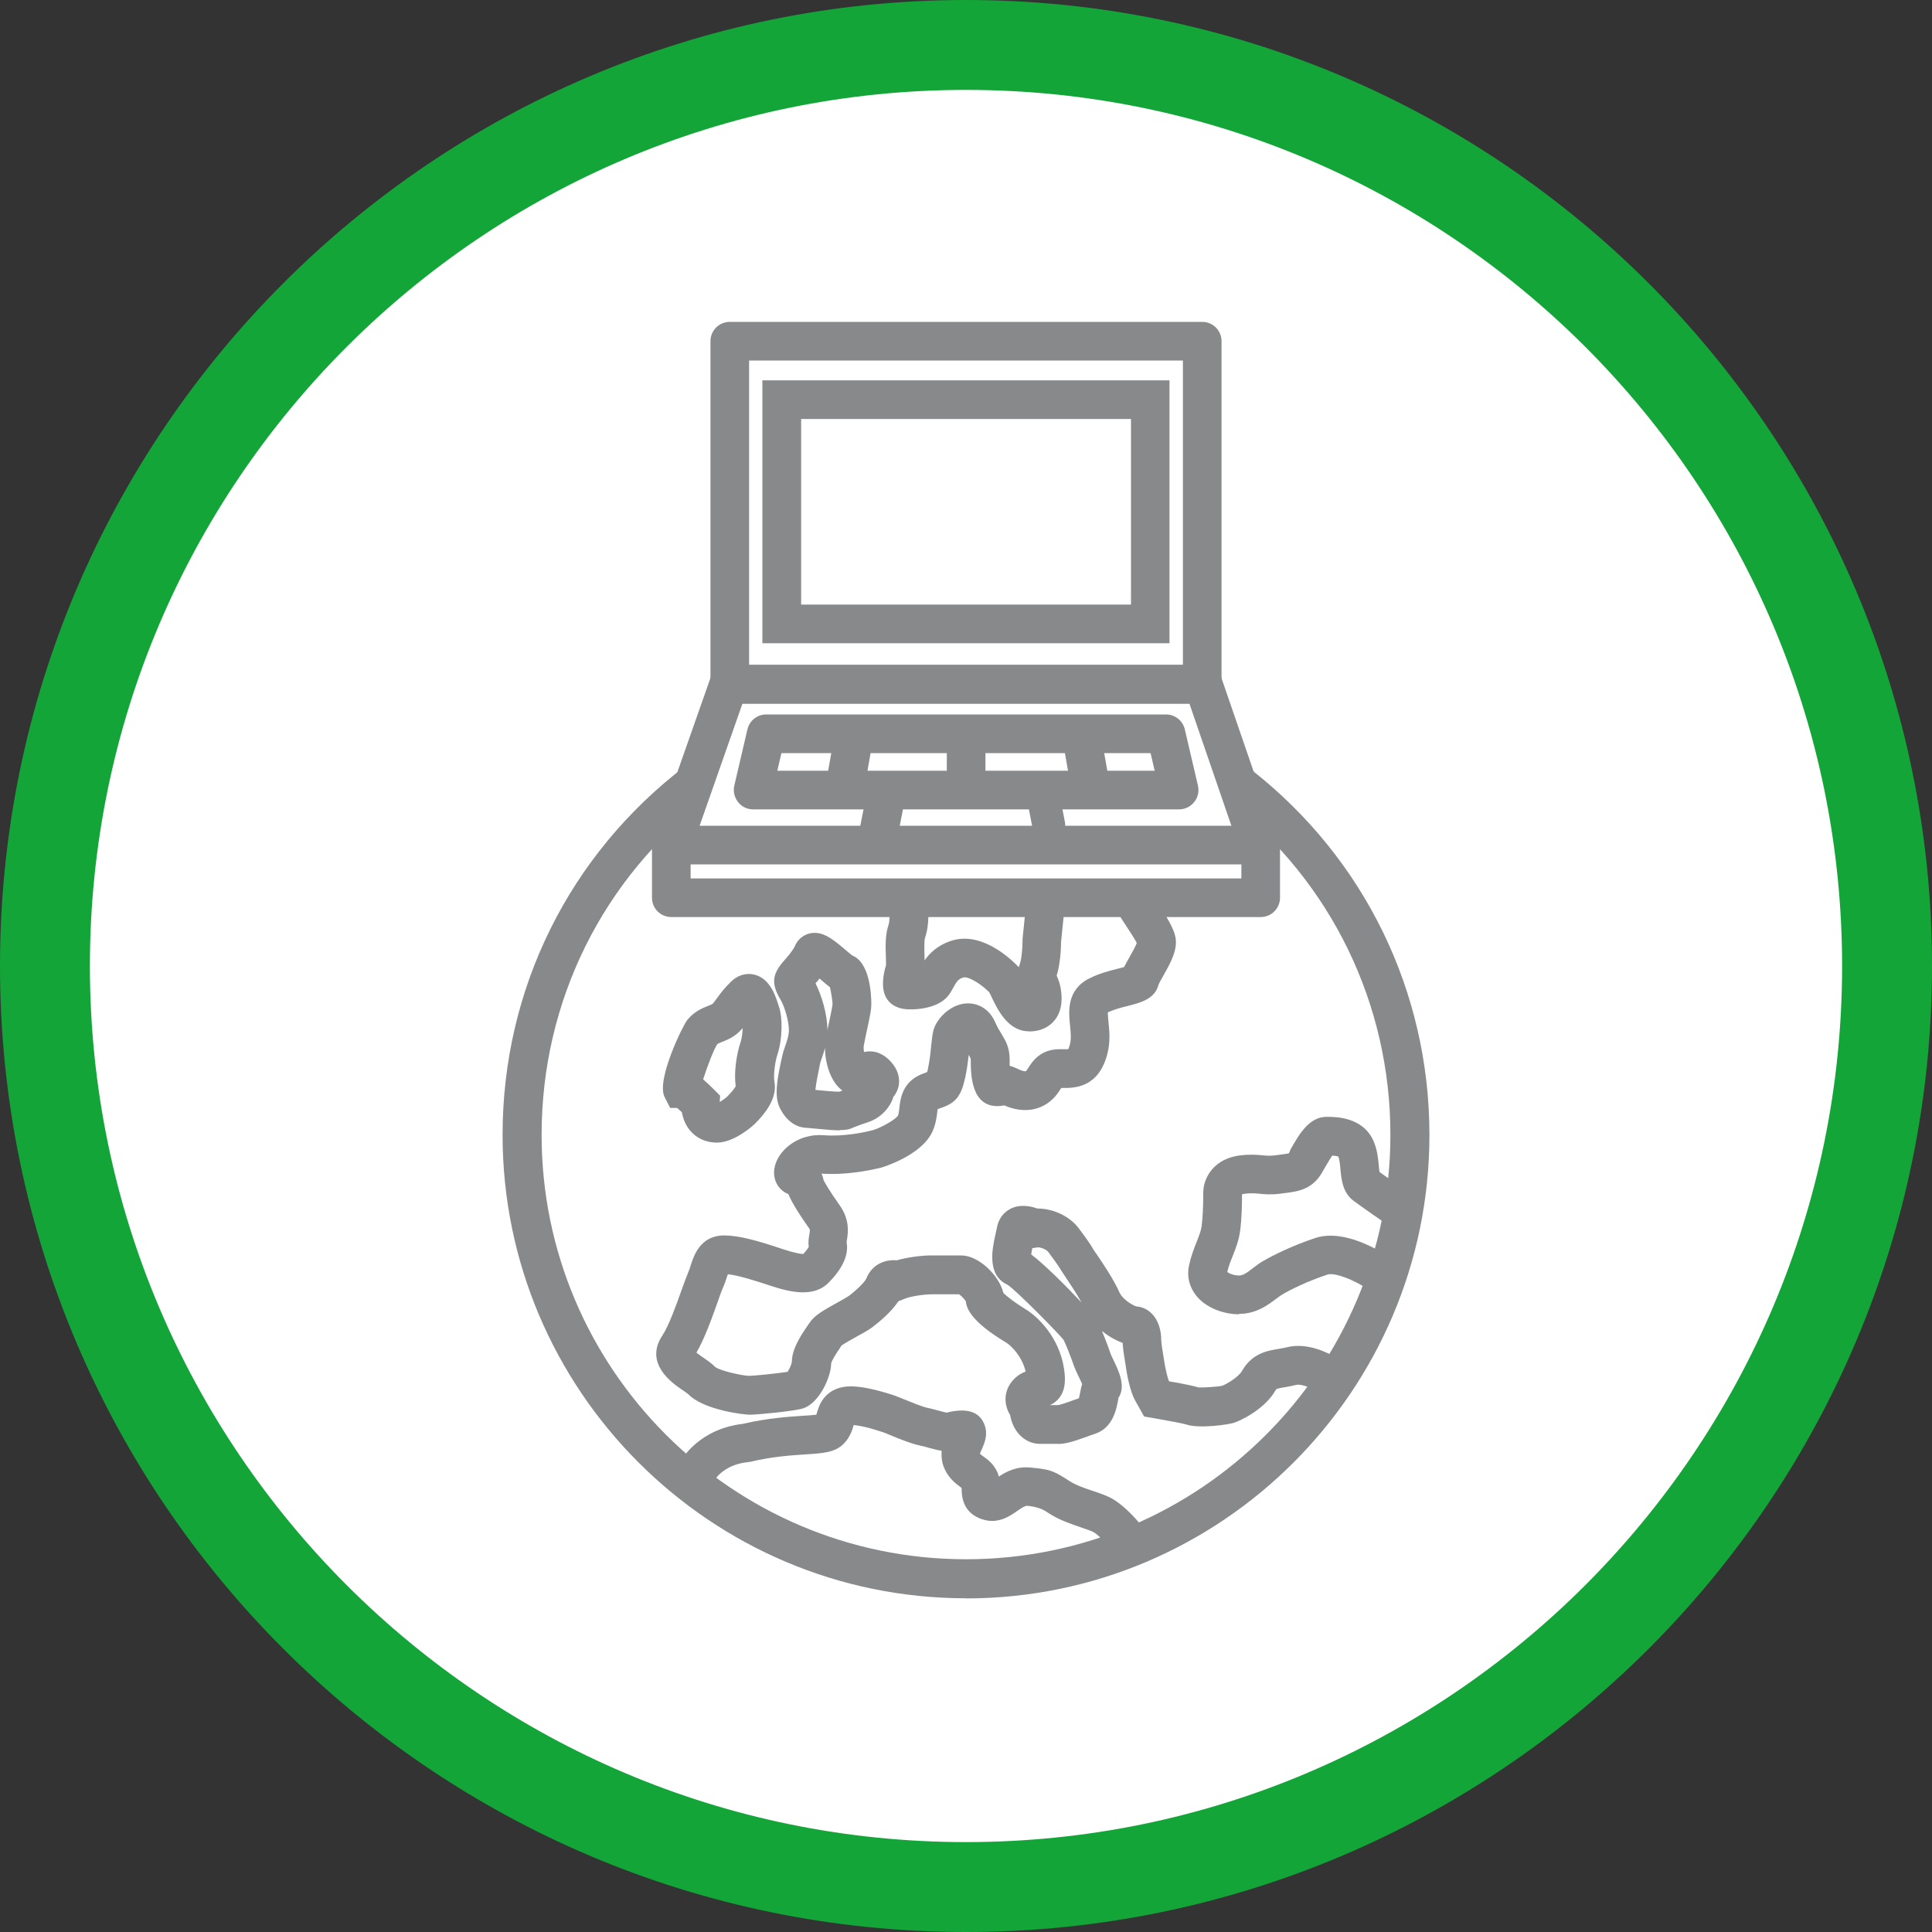 <?xml version="1.0" encoding="UTF-8"?>
<svg xmlns="http://www.w3.org/2000/svg" xmlns:xlink="http://www.w3.org/1999/xlink" version="1.1" viewBox="0 0 150 150">
  <rect x="0" y="0" width="150" height="150" fill="#333333" stroke="none"/>
  <defs>
    <style>
      .cls-1, .cls-2, .cls-3, .cls-4, .cls-5, .cls-6, .cls-7, .cls-8, .cls-9 {
        fill: none;
      }

      .cls-10 {
        fill: #88898a;
      }

      .cls-2, .cls-3, .cls-4, .cls-5 {
        stroke-linejoin: round;
      }

      .cls-2, .cls-3, .cls-4, .cls-5, .cls-6, .cls-8, .cls-9 {
        stroke: #88898a;
      }

      .cls-2, .cls-4, .cls-5, .cls-6, .cls-9 {
        stroke-width: 3px;
      }

      .cls-11 {
        fill: #13a538;
      }

      .cls-3 {
        stroke-width: 3.33px;
      }

      .cls-3, .cls-4, .cls-9 {
        stroke-linecap: round;
      }

      .cls-5 {
        stroke-linecap: square;
      }

      .cls-12 {
        clip-path: url(#clippath-17);
      }

      .cls-13 {
        clip-path: url(#clippath-19);
      }

      .cls-14 {
        clip-path: url(#clippath-11);
      }

      .cls-15 {
        clip-path: url(#clippath-16);
      }

      .cls-16 {
        clip-path: url(#clippath-18);
      }

      .cls-17 {
        clip-path: url(#clippath-10);
      }

      .cls-18 {
        clip-path: url(#clippath-15);
      }

      .cls-19 {
        clip-path: url(#clippath-13);
      }

      .cls-20 {
        clip-path: url(#clippath-14);
      }

      .cls-21 {
        clip-path: url(#clippath-12);
      }

      .cls-22 {
        clip-path: url(#clippath-20);
      }

      .cls-23 {
        clip-path: url(#clippath-21);
      }

      .cls-24 {
        clip-path: url(#clippath-22);
      }

      .cls-25 {
        clip-path: url(#clippath-23);
      }

      .cls-26 {
        clip-path: url(#clippath-1);
      }

      .cls-27 {
        clip-path: url(#clippath-3);
      }

      .cls-28 {
        clip-path: url(#clippath-4);
      }

      .cls-29 {
        clip-path: url(#clippath-2);
      }

      .cls-30 {
        clip-path: url(#clippath-7);
      }

      .cls-31 {
        clip-path: url(#clippath-6);
      }

      .cls-32 {
        clip-path: url(#clippath-9);
      }

      .cls-33 {
        clip-path: url(#clippath-8);
      }

      .cls-34 {
        clip-path: url(#clippath-5);
      }

      .cls-35 {
        fill: #fff;
      }

      .cls-7 {
        stroke: #13a538;
        stroke-width: 6.98px;
      }

      .cls-36 {
        display: none;
      }

      .cls-37 {
        clip-path: url(#clippath);
      }

      .cls-8 {
        stroke-width: .25px;
      }

      .cls-38 {
        fill: #a83f90;
        stroke: #000;
        stroke-miterlimit: 10;
      }
    </style>
    <clipPath id="clippath">
      <rect class="cls-1" width="150" height="150"/>
    </clipPath>
    <clipPath id="clippath-1">
      <rect class="cls-1" width="150" height="150"/>
    </clipPath>
    <clipPath id="clippath-2">
      <rect class="cls-1" width="150" height="150"/>
    </clipPath>
    <clipPath id="clippath-3">
      <rect class="cls-1" width="150" height="150"/>
    </clipPath>
    <clipPath id="clippath-4">
      <rect class="cls-1" width="150" height="150"/>
    </clipPath>
    <clipPath id="clippath-5">
      <rect class="cls-1" width="150" height="150"/>
    </clipPath>
    <clipPath id="clippath-6">
      <rect class="cls-1" x="0" y="0" width="150" height="150"/>
    </clipPath>
    <clipPath id="clippath-7">
      <rect class="cls-1" x="0" y="0" width="150" height="150"/>
    </clipPath>
    <clipPath id="clippath-8">
      <rect class="cls-1" x="0" y="0" width="150" height="150"/>
    </clipPath>
    <clipPath id="clippath-9">
      <rect class="cls-1" width="150" height="150"/>
    </clipPath>
    <clipPath id="clippath-10">
      <rect class="cls-1" width="150" height="150"/>
    </clipPath>
    <clipPath id="clippath-11">
      <rect class="cls-1" width="150" height="150"/>
    </clipPath>
    <clipPath id="clippath-12">
      <rect class="cls-1" width="150" height="150"/>
    </clipPath>
    <clipPath id="clippath-13">
      <rect class="cls-1" width="150" height="150"/>
    </clipPath>
    <clipPath id="clippath-14">
      <rect class="cls-1" width="150" height="150"/>
    </clipPath>
    <clipPath id="clippath-15">
      <rect class="cls-1" width="150" height="150"/>
    </clipPath>
    <clipPath id="clippath-16">
      <rect class="cls-1" width="150" height="150"/>
    </clipPath>
    <clipPath id="clippath-17">
      <rect class="cls-1" width="150" height="150"/>
    </clipPath>
    <clipPath id="clippath-18">
      <rect class="cls-1" width="150" height="150"/>
    </clipPath>
    <clipPath id="clippath-19">
      <rect class="cls-1" width="150" height="150"/>
    </clipPath>
    <clipPath id="clippath-20">
      <rect class="cls-1" width="150" height="150"/>
    </clipPath>
    <clipPath id="clippath-21">
      <rect class="cls-1" width="150" height="150"/>
    </clipPath>
    <clipPath id="clippath-22">
      <rect class="cls-1" width="150" height="150"/>
    </clipPath>
    <clipPath id="clippath-23">
      <rect class="cls-1" width="150" height="150"/>
    </clipPath>
  </defs>
  <!-- Generator: Adobe Illustrator 28.7.1, SVG Export Plug-In . SVG Version: 1.2.0 Build 142)  -->
  <g>
    <g id="Ebene_14" class="cls-36">
      <rect class="cls-38" x="16.28" y="10.96" width="115.72" height="129.69"/>
    </g>
    <g id="Ebene_2" class="cls-36">
      <g class="cls-37">
        <path class="cls-35" d="M75,146.51c39.43,0,71.51-32.08,71.51-71.51S114.43,3.49,75,3.49,3.49,35.57,3.49,75s32.08,71.51,71.51,71.51"/>
        <path class="cls-7" d="M75,146.51c39.43,0,71.51-32.08,71.51-71.51S114.43,3.49,75,3.49,3.49,35.57,3.49,75s32.08,71.51,71.51,71.51Z"/>
        <path class="cls-4" d="M50.29,49.46c-1.44,0-2.7,1.17-2.81,2.6l-3.95,51.18c-.11,1.44.97,2.6,2.41,2.6h58.12c1.44,0,2.52-1.16,2.41-2.6l-3.95-51.18c-.11-1.44-1.37-2.6-2.81-2.6h-49.42Z"/>
        <path class="cls-9" d="M63.47,49.44s-1.37-13.78,11.51-13.78,11.37,13.33,11.37,13.33"/>
        <path class="cls-6" d="M74.97,96.35c9.77,0,17.72-7.95,17.72-17.72s-7.95-17.72-17.72-17.72-17.72,7.95-17.72,17.72,7.95,17.72,17.72,17.72Z"/>
      </g>
      <line class="cls-9" x1="68.52" y1="88.28" x2="81.66" y2="69.05"/>
      <g class="cls-26">
        <circle class="cls-6" cx="70.04" cy="73.71" r="2.37"/>
        <circle class="cls-6" cx="80.22" cy="83.8" r="2.37"/>
      </g>
    </g>
    <g id="Ebene_3" class="cls-36">
      <g>
        <g class="cls-29">
          <path class="cls-35" d="M75,146.51c39.43,0,71.51-32.08,71.51-71.51S114.43,3.49,75,3.49,3.49,35.57,3.49,75s32.08,71.51,71.51,71.51"/>
          <path class="cls-7" d="M75,146.51c39.43,0,71.51-32.08,71.51-71.51S114.43,3.49,75,3.49,3.49,35.57,3.49,75s32.08,71.51,71.51,71.51Z"/>
        </g>
        <line class="cls-9" x1="105.76" y1="37.56" x2="32.62" y2="93.02"/>
        <line class="cls-9" x1="105.76" y1="37.56" x2="99.55" y2="48.63"/>
        <line class="cls-9" x1="105.64" y1="37.4" x2="93.28" y2="40.32"/>
        <g class="cls-27">
          <path class="cls-35" d="M77.27,76.53s-1.08-4.12-12.05-4.12-12.11,4.12-12.11,4.12v11.54s2.11,4.41,12.01,4.41,12.15-4.42,12.15-4.42v-11.53Z"/>
          <path class="cls-6" d="M77.27,76.53s-1.08-4.12-12.05-4.12-12.11,4.12-12.11,4.12v11.54s2.11,4.41,12.01,4.41,12.15-4.42,12.15-4.42v-11.53Z"/>
          <path class="cls-6" d="M53.11,76.53s2.27,4.28,12.16,4.28,12-4.28,12-4.28"/>
          <path class="cls-6" d="M53.11,82.25s2.27,4.31,12.16,4.31,12-4.31,12-4.31"/>
          <path class="cls-35" d="M77.27,64.91s-1.08-4.12-12.05-4.12-12.11,4.12-12.11,4.12v11.54s2.11,4.41,12.01,4.41,12.15-4.42,12.15-4.42v-11.53Z"/>
          <path class="cls-6" d="M77.27,64.91s-1.08-4.12-12.05-4.12-12.11,4.12-12.11,4.12v11.54s2.11,4.41,12.01,4.41,12.15-4.42,12.15-4.42v-11.53Z"/>
          <path class="cls-6" d="M53.11,64.91s2.27,4.28,12.16,4.28,12-4.28,12-4.28"/>
          <path class="cls-6" d="M53.11,70.63s2.27,4.31,12.16,4.31,12-4.31,12-4.31"/>
          <path class="cls-35" d="M98.48,85.04s-1.08-4.12-12.05-4.12-12.11,4.12-12.11,4.12v11.54s2.11,4.41,12.01,4.41,12.15-4.42,12.15-4.42v-11.53Z"/>
          <path class="cls-6" d="M98.48,85.04s-1.08-4.12-12.05-4.12-12.11,4.12-12.11,4.12v11.54s2.11,4.41,12.01,4.41,12.15-4.42,12.15-4.42v-11.53Z"/>
          <path class="cls-6" d="M74.32,85.04s2.27,4.28,12.16,4.28,12-4.28,12-4.28"/>
          <path class="cls-6" d="M74.32,90.76s2.27,4.31,12.16,4.31,12-4.31,12-4.31"/>
          <path class="cls-35" d="M98.48,73.42s-1.08-4.12-12.05-4.12-12.11,4.12-12.11,4.12v11.54s2.11,4.41,12.01,4.41,12.15-4.42,12.15-4.42v-11.53Z"/>
          <path class="cls-6" d="M98.48,73.42s-1.08-4.12-12.05-4.12-12.11,4.12-12.11,4.12v11.54s2.11,4.41,12.01,4.41,12.15-4.42,12.15-4.42v-11.53Z"/>
          <path class="cls-6" d="M74.32,73.42s2.27,4.28,12.16,4.28,12-4.28,12-4.28"/>
          <path class="cls-6" d="M74.32,79.13s2.27,4.31,12.16,4.31,12-4.31,12-4.31"/>
          <path class="cls-35" d="M83.74,94.2s-1.08-4.12-12.05-4.12-12.11,4.12-12.11,4.12v11.54s2.11,4.41,12.01,4.41,12.15-4.42,12.15-4.42v-11.53Z"/>
          <path class="cls-6" d="M83.74,94.2s-1.08-4.12-12.05-4.12-12.11,4.12-12.11,4.12v11.54s2.11,4.41,12.01,4.41,12.15-4.42,12.15-4.42v-11.53Z"/>
          <path class="cls-6" d="M59.58,94.2s2.27,4.28,12.16,4.28,12-4.28,12-4.28"/>
          <path class="cls-6" d="M59.58,99.92s2.27,4.31,12.16,4.31,12-4.31,12-4.31"/>
        </g>
      </g>
    </g>
    <g id="Ebene_4" class="cls-36">
      <g class="cls-28">
        <path class="cls-35" d="M75,146.51c39.43,0,71.51-32.08,71.51-71.51S114.43,3.49,75,3.49,3.49,35.57,3.49,75s32.08,71.51,71.51,71.51"/>
        <path class="cls-7" d="M75,146.51c39.43,0,71.51-32.08,71.51-71.51S114.43,3.49,75,3.49,3.49,35.57,3.49,75s32.08,71.51,71.51,71.51Z"/>
      </g>
      <line class="cls-9" x1="105.76" y1="37.56" x2="32.62" y2="93.02"/>
      <line class="cls-9" x1="105.76" y1="37.56" x2="99.55" y2="48.63"/>
      <line class="cls-9" x1="105.64" y1="37.4" x2="93.28" y2="40.32"/>
      <g class="cls-34">
        <path class="cls-35" d="M77.27,76.53s-1.08-4.12-12.05-4.12-12.11,4.12-12.11,4.12v11.54s2.11,4.41,12.01,4.41,12.15-4.42,12.15-4.42v-11.53Z"/>
        <path class="cls-6" d="M77.27,76.53s-1.08-4.12-12.05-4.12-12.11,4.12-12.11,4.12v11.54s2.11,4.41,12.01,4.41,12.15-4.42,12.15-4.42v-11.53Z"/>
        <path class="cls-6" d="M53.11,76.53s2.27,4.28,12.16,4.28,12-4.28,12-4.28"/>
        <path class="cls-6" d="M53.11,82.25s2.27,4.31,12.16,4.31,12-4.31,12-4.31"/>
        <path class="cls-35" d="M77.27,64.91s-1.08-4.12-12.05-4.12-12.11,4.12-12.11,4.12v11.54s2.11,4.41,12.01,4.41,12.15-4.42,12.15-4.42v-11.53Z"/>
        <path class="cls-6" d="M77.27,64.91s-1.08-4.12-12.05-4.12-12.11,4.12-12.11,4.12v11.54s2.11,4.41,12.01,4.41,12.15-4.42,12.15-4.42v-11.53Z"/>
        <path class="cls-6" d="M53.11,64.91s2.27,4.28,12.16,4.28,12-4.28,12-4.28"/>
        <path class="cls-6" d="M53.11,70.63s2.27,4.31,12.16,4.31,12-4.31,12-4.31"/>
        <path class="cls-35" d="M98.48,85.04s-1.08-4.12-12.05-4.12-12.11,4.12-12.11,4.12v11.54s2.11,4.41,12.01,4.41,12.15-4.42,12.15-4.42v-11.53Z"/>
        <path class="cls-6" d="M98.48,85.04s-1.08-4.12-12.05-4.12-12.11,4.12-12.11,4.12v11.54s2.11,4.41,12.01,4.41,12.15-4.42,12.15-4.42v-11.53Z"/>
        <path class="cls-6" d="M74.32,85.04s2.27,4.28,12.16,4.28,12-4.28,12-4.28"/>
        <path class="cls-6" d="M74.32,90.76s2.27,4.31,12.16,4.31,12-4.31,12-4.31"/>
        <path class="cls-35" d="M98.48,73.42s-1.08-4.12-12.05-4.12-12.11,4.12-12.11,4.12v11.54s2.11,4.41,12.01,4.41,12.15-4.42,12.15-4.42v-11.53Z"/>
        <path class="cls-6" d="M98.48,73.42s-1.08-4.12-12.05-4.12-12.11,4.12-12.11,4.12v11.54s2.11,4.41,12.01,4.41,12.15-4.42,12.15-4.42v-11.53Z"/>
        <path class="cls-6" d="M74.32,73.42s2.27,4.28,12.16,4.28,12-4.28,12-4.28"/>
        <path class="cls-6" d="M74.32,79.13s2.27,4.31,12.16,4.31,12-4.31,12-4.31"/>
        <path class="cls-35" d="M83.74,94.2s-1.08-4.12-12.05-4.12-12.11,4.12-12.11,4.12v11.54s2.11,4.41,12.01,4.41,12.15-4.42,12.15-4.42v-11.53Z"/>
        <path class="cls-6" d="M83.74,94.2s-1.08-4.12-12.05-4.12-12.11,4.12-12.11,4.12v11.54s2.11,4.41,12.01,4.41,12.15-4.42,12.15-4.42v-11.53Z"/>
        <path class="cls-6" d="M59.58,94.2s2.27,4.28,12.16,4.28,12-4.28,12-4.28"/>
        <path class="cls-6" d="M59.58,99.92s2.27,4.31,12.16,4.31,12-4.31,12-4.31"/>
      </g>
    </g>
    <g id="Ebene_5" class="cls-36">
      <g class="cls-31">
        <path class="cls-35" d="M75,146.51c39.43,0,71.51-32.08,71.51-71.51S114.43,3.49,75,3.49,3.49,35.57,3.49,75s32.08,71.51,71.51,71.51"/>
        <path class="cls-7" d="M75,146.51c39.43,0,71.51-32.08,71.51-71.51S114.43,3.49,75,3.49,3.49,35.57,3.49,75s32.08,71.51,71.51,71.51Z"/>
        <path class="cls-6" d="M84.72,45.77h28.28c-1.79,17.47-3.57,34.94-5.36,52.42h-17.56c-1.79-17.47-3.57-34.94-5.36-52.42Z"/>
        <path class="cls-6" d="M86.6,59.51s6.24-2.83,11.06-.28c5.24,2.99,10.2,2.41,13.46-.14"/>
        <path class="cls-6" d="M94.32,69.85c1.68,0,3.04-1.36,3.04-3.04s-1.36-3.04-3.04-3.04-3.04,1.36-3.04,3.04,1.36,3.04,3.04,3.04Z"/>
        <path class="cls-6" d="M100.64,79.56c1.68,0,3.04-1.36,3.04-3.04s-1.36-3.04-3.04-3.04-3.04,1.36-3.04,3.04,1.36,3.04,3.04,3.04Z"/>
        <path class="cls-6" d="M96.09,89.98c1.68,0,3.04-1.36,3.04-3.04s-1.36-3.04-3.04-3.04-3.04,1.36-3.04,3.04,1.36,3.04,3.04,3.04Z"/>
        <path class="cls-6" d="M39.26,75.67h39.88c.74,0,1.33.6,1.33,1.33v5.95c0,.74-.6,1.33-1.33,1.33h-39.88c-.74,0-1.33-.6-1.33-1.33v-5.95c0-.74.6-1.34,1.34-1.34Z"/>
        <path class="cls-10" d="M49.29,69.33c1.08,0,1.95-.87,1.95-1.95s-.87-1.95-1.95-1.95-1.95.87-1.95,1.95.87,1.95,1.95,1.95"/>
        <path class="cls-10" d="M59.2,64.89c1.08,0,1.95-.87,1.95-1.95s-.87-1.95-1.95-1.95-1.95.87-1.95,1.95.87,1.95,1.95,1.95"/>
        <path class="cls-10" d="M55.48,72.7c1.08,0,1.95-.87,1.95-1.95s-.87-1.95-1.95-1.95-1.95.87-1.95,1.95.87,1.95,1.95,1.95"/>
        <path class="cls-10" d="M69.27,69.33c1.08,0,1.95-.87,1.95-1.95s-.87-1.95-1.95-1.95-1.95.87-1.95,1.95.87,1.95,1.95,1.95"/>
        <path class="cls-10" d="M63.8,72.7c1.08,0,1.95-.87,1.95-1.95s-.87-1.95-1.95-1.95-1.95.87-1.95,1.95.87,1.95,1.95,1.95"/>
        <path class="cls-6" d="M40.67,74.29c.06-.69,1.57-16.9,18.57-16.9s18.52,16.21,18.57,16.9"/>
        <path class="cls-6" d="M40.67,85.71c0,.05-.14,5,3.16,8.49,2.18,2.31,5.41,3.52,9.6,3.61h12.1c.41-.03,12.28-.91,12.28-12.05"/>
      </g>
      <line class="cls-9" x1="41.78" y1="89.91" x2="59.76" y2="89.91"/>
    </g>
    <g id="Ebene_6" class="cls-36">
      <g class="cls-30">
        <path class="cls-35" d="M75,146.51c39.43,0,71.51-32.08,71.51-71.51S114.43,3.49,75,3.49,3.49,35.57,3.49,75s32.08,71.51,71.51,71.51"/>
        <path class="cls-7" d="M75,146.51c39.43,0,71.51-32.08,71.51-71.51S114.43,3.49,75,3.49,3.49,35.57,3.49,75s32.08,71.51,71.51,71.51Z"/>
      </g>
      <rect class="cls-6" x="98.59" y="90.3" width="8.98" height="8.98" transform="translate(-36.83 100.65) rotate(-45)"/>
      <line class="cls-6" x1="103.08" y1="61.23" x2="103.08" y2="89.1"/>
      <line class="cls-9" x1="103.08" y1="100.69" x2="103.08" y2="107.64"/>
      <g class="cls-33">
        <path class="cls-6" d="M52.86,64.63v22.06c.05.15,1.84,9.22,21.19,9.22s21.39-8.31,21.71-9.48v-21.8"/>
        <path class="cls-6" d="M42.27,59.75c10.59,4.56,21.18,9.12,31.77,13.67,10.59-4.56,21.18-9.12,31.77-13.67-10.59-4.49-21.18-8.98-31.77-13.47-10.59,4.49-21.18,8.98-31.77,13.47Z"/>
      </g>
    </g>
    <g id="Ebene_7" class="cls-36">
      <g class="cls-32">
        <path class="cls-35" d="M75,146.51c39.43,0,71.51-32.08,71.51-71.51S114.43,3.49,75,3.49,3.49,35.57,3.49,75s32.08,71.51,71.51,71.51"/>
        <path class="cls-7" d="M75,146.51c39.43,0,71.51-32.08,71.51-71.51S114.43,3.49,75,3.49,3.49,35.57,3.49,75s32.08,71.51,71.51,71.51Z"/>
        <path class="cls-10" d="M49.8,89.1c-.4-.4-.8-.8-1.1-1.1.4-.2.7-.5,1.1-.9.1-.1.2-.2.3-.4,0,.1.2.2.3.4.4.5.8.8,1.2,1-.4.2-.7.5-1.2,1-.1.1-.2.2-.3.4,0-.1-.2-.2-.3-.4M52.3,90.7c1.2-1.3,3.3-2.6,3.3-2.6,0,0-2.1-1.3-3.3-2.6-1.1-1.2-2.2-3.2-2.2-3.2,0,0-1.1,2-2.2,3.2-1.2,1.3-3.3,2.6-3.3,2.6,0,0,2.1,1.3,3.3,2.6,1.1,1.2,2.2,3.2,2.2,3.2,0,0,1.1-2,2.2-3.2"/>
        <path class="cls-10" d="M41.2,80c-.1.1-.2.2-.3.4,0-.1-.2-.2-.3-.4-.4-.4-.8-.8-1.1-1.1.4-.2.7-.5,1.1-.9.1-.1.2-.2.3-.4,0,.1.2.2.3.4.4.5.8.8,1.2,1-.4.2-.7.5-1.2,1M43,76.4c-1.1-1.2-2.2-3.2-2.2-3.2,0,0-1.1,2-2.2,3.2-1.2,1.3-3.3,2.6-3.3,2.6,0,0,2.1,1.3,3.3,2.6,1.1,1.2,2.2,3.2,2.2,3.2,0,0,1.1-2,2.2-3.2,1.2-1.3,3.3-2.6,3.3-2.6,0,0-2.1-1.3-3.3-2.6"/>
        <path class="cls-10" d="M107.8,72.6c-.1.1-.2.2-.3.4,0-.1-.2-.2-.3-.4-.4-.4-.8-.8-1.1-1.1.4-.2.7-.5,1.1-.9.1-.1.2-.2.3-.4,0,.1.2.2.3.4.4.5.8.8,1.2,1-.4.2-.7.5-1.2,1M109.7,69.1c-1.1-1.2-2.2-3.2-2.2-3.2,0,0-1.1,2-2.2,3.2-1.2,1.3-3.3,2.6-3.3,2.6,0,0,2.1,1.3,3.3,2.6,1.1,1.2,2.2,3.2,2.2,3.2,0,0,1.1-2,2.2-3.2,1.2-1.3,3.3-2.6,3.3-2.6,0,0-2.1-1.3-3.3-2.6"/>
        <path class="cls-10" d="M98.6,63.4c-.1.1-.2.2-.3.4,0-.1-.2-.2-.3-.4-.4-.4-.8-.8-1.1-1.1.4-.2.7-.5,1.1-.9.1-.1.2-.2.3-.4,0,.1.2.2.3.4.4.5.8.8,1.2,1-.4.2-.7.5-1.2,1M100.4,59.9c-1.1-1.2-2.2-3.2-2.2-3.2,0,0-1.1,2-2.2,3.2-1.2,1.3-3.3,2.6-3.3,2.6,0,0,2.1,1.3,3.3,2.6,1.1,1.2,2.2,3.2,2.2,3.2,0,0,1.1-2,2.2-3.2,1.2-1.3,3.3-2.6,3.3-2.6,0,0-2.1-1.3-3.3-2.6"/>
        <path class="cls-10" d="M59.3,75.7c-.1.1-.2.2-.3.4,0-.1-.2-.2-.3-.4-.4-.4-.8-.8-1.1-1.1.4-.2.7-.5,1.1-.9.1-.1.2-.2.3-.4,0,.1.2.2.3.4.4.5.8.8,1.2,1-.4.2-.7.5-1.2,1M59,69s-1.1,2-2.2,3.2c-1.2,1.3-3.3,2.6-3.3,2.6,0,0,2.1,1.3,3.3,2.6,1.1,1.2,2.2,3.2,2.2,3.2,0,0,1.1-2,2.2-3.2,1.2-1.3,3.3-2.6,3.3-2.6,0,0-2.1-1.3-3.3-2.6-1.1-1.2-2.2-3.2-2.2-3.2"/>
        <path class="cls-10" d="M108.8,53.9c.1-.1.2-.2.3-.4,0,.1.2.2.3.4.4.5.8.8,1.2,1-.4.2-.7.5-1.2,1-.1.1-.2.2-.3.4,0-.1-.2-.2-.3-.4l-1.1-1.1c.4-.2.7-.5,1.1-.9M107,57.5c1.1,1.2,2.2,3.2,2.2,3.2,0,0,1.1-2,2.2-3.2,1.2-1.3,3.3-2.6,3.3-2.6,0,0-2.1-1.3-3.3-2.6-1.1-1.2-2.2-3.2-2.2-3.2,0,0-1.1,2-2.2,3.2-1.2,1.3-3.3,2.6-3.3,2.6,0,0,2.1,1.3,3.3,2.6"/>
        <path class="cls-4" d="M50.02,97.09v14.88c0,.74.6,1.33,1.33,1.33h44.79c.74,0,1.33-.6,1.33-1.33v-40.39"/>
        <path class="cls-4" d="M61.88,36.93l5.34,5.88c.05.05.24.13.33.14h12.26c.08,0,.29-.1.36-.16l5.46-5.74"/>
        <path class="cls-10" d="M66.55,38.15c.11,0,.91-.45.91-.45l-2.27-1.36-2.49,1.47,2.32,2.84,1.08-1.19s-.79-1.08.45-1.3M84.69,37.81l-2.5-1.47-2.15,1.42s.68.4.79.4c1.25.23.45,1.3.45,1.3l1.08,1.19,2.32-2.84Z"/>
        <path class="cls-4" d="M97.48,52.44v-14.46c0-.74-.6-1.34-1.34-1.34h-44.79c-.74,0-1.33.6-1.33,1.34v40.39"/>
      </g>
      <line class="cls-6" x1="50.36" y1="106.58" x2="96.99" y2="106.58"/>
    </g>
    <g id="Ebene_8" class="cls-36">
      <g class="cls-17">
        <path class="cls-35" d="M75,146.51c39.43,0,71.51-32.08,71.51-71.51S114.43,3.49,75,3.49,3.49,35.57,3.49,75s32.08,71.51,71.51,71.51"/>
        <path class="cls-7" d="M75,146.51c39.43,0,71.51-32.08,71.51-71.51S114.43,3.49,75,3.49,3.49,35.57,3.49,75s32.08,71.51,71.51,71.51Z"/>
        <path class="cls-6" d="M74.86,111.46c20.35,0,36.91-16.56,36.91-36.91s-16.56-36.91-36.91-36.91-36.91,16.56-36.91,36.91,16.56,36.91,36.91,36.91Z"/>
        <path class="cls-6" d="M74.86,99.41c13.71,0,24.86-11.15,24.86-24.86s-11.15-24.86-24.86-24.86-24.86,11.15-24.86,24.86,11.15,24.86,24.86,24.86Z"/>
        <path class="cls-6" d="M74.86,84.39c5.42,0,9.84-4.41,9.84-9.84s-4.41-9.83-9.84-9.83-9.84,4.41-9.84,9.83,4.41,9.84,9.84,9.84Z"/>
      </g>
      <line class="cls-6" x1="70.75" y1="50.6" x2="73.16" y2="64.76"/>
      <line class="cls-6" x1="49.89" y1="70.87" x2="64.53" y2="72.71"/>
      <line class="cls-6" x1="71.32" y1="83.34" x2="65.08" y2="96.94"/>
      <line class="cls-6" x1="83.08" y1="68.77" x2="94.85" y2="61.25"/>
      <line class="cls-6" x1="83.23" y1="80.93" x2="89.75" y2="85.89"/>
      <g class="cls-14">
        <path class="cls-10" d="M70.38,56.81l-.77-4.02s-.14-.91-1.16-.71c.03,0-.14-2.41-.14-2.41l4.36-.62.51,2.21s-.77.17-.62.99l.68,4.19-2.86.37Z"/>
        <path class="cls-10" d="M71.09,59.02l.25,3.88s.17.88-.85,1.22c.03-.01.66,2.27.66,2.27l4.32-.91-.28-2.25s-.78.1-.93-.72l-.79-4.18-2.38.68Z"/>
        <path class="cls-10" d="M89.26,63.24l3.37-2.34s.77-.5.17-1.35c.01.03,1.65-.99,1.65-.99l3.06,3.91-2.03,1.07s-.47-.63-1.16-.17l-3.7,2.07-1.36-2.21Z"/>
        <path class="cls-10" d="M88.86,66.54l-3.32,2.43s-.71.48-.14,1.42c-.01-.03-1.94,1.61-1.94,1.61l-2.64-4.23,1.82-1.47s.47.62,1.16.15l3.68-2.1,1.38,2.19Z"/>
        <path class="cls-10" d="M56.64,73.24l-4.07-.52s-.91-.15-1.03.89c0-.03-2.56,0-2.56,0l.91-4.9,2.34.15s-.07.78.75.9l4.13.94-.47,2.55Z"/>
        <path class="cls-10" d="M58.79,73.26l3.85.72s.94-.06.91.79c0-.03,2.44,1.11,2.44,1.11l.59-4.95-2.27-.56s-.16.77-.98.64l-4.22-.33-.31,2.57Z"/>
        <path class="cls-10" d="M68.92,91.94l-1.62,3.77s-.39.83.57,1.24c-.02-.01-1.14,2.04-1.14,2.04l-4.31-1.81,1.07-2.19s.73.29,1.07-.47l2.04-3.71,2.32,1.15Z"/>
        <path class="cls-10" d="M69.7,89.6l1.89-3.25s.16-.92.98-.7c-.03,0,1.64-2.12,1.64-2.12l-4.68-1.71-1.06,2.09s.71.33.39,1.1l-1.29,4.03,2.13.56Z"/>
        <path class="cls-10" d="M88.15,83.33l-2.78-2.6s-.75-.43-.33-1.17c-.01.03-1.65-2.12-1.65-2.12l-2.82,4.11,1.75,1.55s.5-.61,1.17-.11l3.58,2.26,1.08-1.92Z"/>
        <path class="cls-35" d="M98.34,114.46c8.35,0,15.12-6.77,15.12-15.12s-6.77-15.12-15.12-15.12-15.12,6.77-15.12,15.12,6.77,15.12,15.12,15.12"/>
        <path class="cls-6" d="M98.34,114.46c8.35,0,15.12-6.77,15.12-15.12s-6.77-15.12-15.12-15.12-15.12,6.77-15.12,15.12,6.77,15.12,15.12,15.12Z"/>
        <path class="cls-10" d="M101.48,94.54c.4.11.83.25,1.29.45l.91-2.33c-1.1-.51-2.27-.75-3.51-.72-1.6.04-2.93.54-3.98,1.5-1.05.96-1.67,2.24-1.87,3.84l-1.32.03.05,1.74,1.15-.03v.53c0,.26.02.46.05.61l-1.17.03.05,1.76,1.36-.04c.31,1.55,1,2.74,2.07,3.6,1.07.85,2.41,1.26,4.03,1.21,1.17-.03,2.13-.25,2.89-.66l-.07-2.54c-.86.4-1.77.61-2.71.64-1.78.05-2.87-.73-3.24-2.33l3.35-.09-.05-1.76-3.52.09-.03-.33v-.47s0-.35,0-.35l4.14-.11-.05-1.74-3.99.1c.13-.89.45-1.57.96-2.05.51-.48,1.17-.73,1.97-.75.43-.01.84.04,1.24.14"/>
      </g>
    </g>
    <g id="Ebene_9" class="cls-36">
      <g class="cls-21">
        <path class="cls-35" d="M75,146.51c39.43,0,71.51-32.08,71.51-71.51S114.43,3.49,75,3.49,3.49,35.57,3.49,75s32.08,71.51,71.51,71.51"/>
        <path class="cls-7" d="M75,146.51c39.43,0,71.51-32.08,71.51-71.51S114.43,3.49,75,3.49,3.49,35.57,3.49,75s32.08,71.51,71.51,71.51Z"/>
      </g>
      <line class="cls-9" x1="35.32" y1="75.71" x2="114.69" y2="75.71"/>
      <polyline class="cls-6" points="59.87 39.54 81.42 39.54 95.31 58.54 80.85 59.39"/>
      <line class="cls-9" x1="80.36" y1="33.96" x2="87.85" y2="33.96"/>
      <polyline class="cls-9" points="53.72 32.46 62.63 32.46 53.64 58.82"/>
      <line class="cls-6" x1="83.96" y1="34.97" x2="77.44" y2="54.08"/>
      <line class="cls-6" x1="60.17" y1="41.1" x2="72.92" y2="55.56"/>
      <g class="cls-19">
        <path class="cls-6" d="M53.67,68.98c5.42,0,9.84-4.41,9.84-9.84s-4.41-9.84-9.84-9.84-9.84,4.41-9.84,9.84,4.41,9.84,9.84,9.84Z"/>
        <path class="cls-6" d="M96.33,68.98c5.42,0,9.84-4.41,9.84-9.84s-4.41-9.84-9.84-9.84-9.84,4.41-9.84,9.84,4.41,9.84,9.84,9.84Z"/>
        <path class="cls-6" d="M76.03,63.22c2.34,0,4.24-1.9,4.24-4.24s-1.9-4.24-4.24-4.24-4.24,1.9-4.24,4.24,1.9,4.24,4.24,4.24Z"/>
        <circle class="cls-6" cx="61.46" cy="109.88" r="6.33"/>
        <circle class="cls-6" cx="90.63" cy="109.88" r="6.34"/>
        <path class="cls-6" d="M55.16,109.79h-5.02v-7.75c-.01-.78.15-7.33,9.62-7.56,11.18-.28,33.43,0,33.65,0,.3.02,9.01.63,9.01,8.7v6.61h-3.95"/>
        <path class="cls-6" d="M57.19,93.67s-.75-3.94,1.29-6.83c1.19-1.7,3.16-2.76,5.85-3.16,6.34,0,12.69,0,19.03.01,2.83,3.5,5.65,7,8.48,10.5"/>
      </g>
      <line class="cls-6" x1="74.28" y1="83.77" x2="74.28" y2="94.54"/>
      <line class="cls-6" x1="67.77" y1="109.88" x2="84.36" y2="109.88"/>
    </g>
    <g id="Ebene_10" class="cls-36">
      <g class="cls-20">
        <path class="cls-35" d="M75,146.51c39.43,0,71.51-32.08,71.51-71.51S114.43,3.49,75,3.49,3.49,35.57,3.49,75s32.08,71.51,71.51,71.51"/>
        <path class="cls-7" d="M75,146.51c39.43,0,71.51-32.08,71.51-71.51S114.43,3.49,75,3.49,3.49,35.57,3.49,75s32.08,71.51,71.51,71.51Z"/>
        <path class="cls-10" d="M95.03,81.67c.26-.65.69-.97,1.29-.97s1.02.32,1.29.97c.27.65.4,1.72.4,3.21s-.13,2.53-.4,3.19c-.27.65-.7.98-1.29.98s-1.04-.32-1.3-.97c-.26-.64-.39-1.71-.39-3.2s.13-2.56.39-3.21M99.5,80.22c-.72-1.06-1.78-1.59-3.18-1.59s-2.5.51-3.2,1.52-1.04,2.59-1.04,4.74.36,3.6,1.07,4.66c.71,1.05,1.77,1.58,3.17,1.58s2.51-.51,3.21-1.53c.69-1.02,1.04-2.59,1.04-4.71s-.36-3.6-1.07-4.67M89.38,79.4c-.73-.51-1.72-.76-2.98-.76-1.53,0-2.85.4-3.96,1.2l1.19,1.77c.5-.33.96-.56,1.37-.69.41-.13.82-.2,1.22-.2,1.15,0,1.73.46,1.73,1.38,0,.6-.22,1.02-.65,1.27-.44.25-1.12.37-2.06.37h-.94v1.97h.92c1.02,0,1.76.12,2.22.36.46.24.7.64.7,1.21,0,.64-.2,1.1-.61,1.39-.4.29-1.03.43-1.88.43-.55,0-1.11-.08-1.68-.22-.56-.15-1.08-.34-1.55-.58v2.18c1.02.44,2.19.65,3.5.65,1.57,0,2.78-.33,3.63-.97.85-.65,1.27-1.56,1.27-2.73,0-.8-.25-1.44-.76-1.91-.5-.47-1.24-.77-2.22-.89v-.05c.83-.2,1.47-.57,1.93-1.1.46-.53.69-1.18.69-1.93,0-.91-.36-1.62-1.09-2.12"/>
        <path class="cls-8" d="M95.03,81.67c.26-.65.69-.97,1.29-.97s1.02.32,1.29.97c.27.65.4,1.72.4,3.21s-.13,2.53-.4,3.19c-.27.65-.7.98-1.29.98s-1.04-.32-1.3-.97c-.26-.64-.39-1.71-.39-3.2s.13-2.56.39-3.21ZM99.5,80.22c-.72-1.06-1.78-1.59-3.18-1.59s-2.5.51-3.2,1.52-1.04,2.59-1.04,4.74.36,3.6,1.07,4.66c.71,1.05,1.77,1.58,3.17,1.58s2.51-.51,3.21-1.53c.69-1.02,1.04-2.59,1.04-4.71s-.36-3.6-1.07-4.67ZM89.38,79.4c-.73-.51-1.72-.76-2.98-.76-1.53,0-2.85.4-3.96,1.2l1.19,1.77c.5-.33.96-.56,1.37-.69.41-.13.82-.2,1.22-.2,1.15,0,1.73.46,1.73,1.38,0,.6-.22,1.02-.65,1.27-.44.25-1.12.37-2.06.37h-.94v1.97h.92c1.02,0,1.76.12,2.22.36.46.24.7.64.7,1.21,0,.64-.2,1.1-.61,1.39-.4.29-1.03.43-1.88.43-.55,0-1.11-.08-1.68-.22-.56-.15-1.08-.34-1.55-.58v2.18c1.02.44,2.19.65,3.5.65,1.57,0,2.78-.33,3.63-.97.85-.65,1.27-1.56,1.27-2.73,0-.8-.25-1.44-.76-1.91-.5-.47-1.24-.77-2.22-.89v-.05c.83-.2,1.47-.57,1.93-1.1.46-.53.69-1.18.69-1.93,0-.91-.36-1.62-1.09-2.12Z"/>
        <path class="cls-6" d="M50.53,44.02h-5.51c-2.61,0-4.74,2.12-4.74,4.74v59.67c0,2.61,2.12,4.74,4.74,4.74h59.95c2.61,0,4.74-2.12,4.74-4.74v-59.67c0-2.61-2.12-4.74-4.74-4.74h-5.38"/>
      </g>
      <line class="cls-9" x1="40.78" y1="61.09" x2="109.65" y2="61.09"/>
      <g class="cls-18">
        <path class="cls-6" d="M53.62,36.37c-1.61,0-2.92,1.31-2.92,2.92v9.44c0,1.61,1.31,2.92,2.92,2.92s2.92-1.31,2.92-2.92v-9.44c0-1.61-1.31-2.92-2.92-2.92Z"/>
        <path class="cls-6" d="M96.39,36.37c-1.61,0-2.92,1.31-2.92,2.92v9.44c0,1.61,1.31,2.92,2.92,2.92s2.92-1.31,2.92-2.92v-9.44c0-1.61-1.31-2.92-2.92-2.92Z"/>
      </g>
      <line class="cls-6" x1="93.5" y1="44.02" x2="56.75" y2="44.02"/>
      <line class="cls-6" x1="58.38" y1="83.68" x2="68.47" y2="103.92"/>
      <line class="cls-9" x1="51.91" y1="69.96" x2="52.96" y2="72.28"/>
      <g class="cls-15">
        <path class="cls-3" d="M47.02,88.47c7.49-3.57,14.98-7.14,22.47-10.72-2.3-2.96-8.19-8.86-16.32-4.99-8.13,3.88-7.07,12.11-6.15,15.7Z"/>
        <path class="cls-6" d="M51.83,73.7s-.99,6.95,1.42,12.05"/>
        <path class="cls-6" d="M54.03,72.55s6.26,3.17,9.06,8.07"/>
        <path class="cls-5" d="M69.5,88.49c3.49,3.51,6.99,7.02,10.48,10.53,6.26.04,12.51.07,18.77.11.3-.05,1.41-.36,1.44-1.89.03-1.75-1.26-2.04-2.03-2.06h-16.03c-.4,0-.78-.16-1.06-.44-2.57-2.55-5.14-5.1-7.72-7.64-1.29.46-2.57.92-3.86,1.39Z"/>
      </g>
      <line class="cls-9" x1="63.93" y1="104" x2="104.92" y2="104"/>
      <line class="cls-9" x1="82.58" y1="99.78" x2="79.04" y2="103.75"/>
      <line class="cls-9" x1="96.7" y1="99.78" x2="100.24" y2="103.75"/>
    </g>
    <g id="Ebene_11" class="cls-36">
      <g class="cls-12">
        <path class="cls-35" d="M75,146.51c39.43,0,71.51-32.08,71.51-71.51S114.43,3.49,75,3.49,3.49,35.57,3.49,75s32.08,71.51,71.51,71.51"/>
        <path class="cls-7" d="M75,146.51c39.43,0,71.51-32.08,71.51-71.51S114.43,3.49,75,3.49,3.49,35.57,3.49,75s32.08,71.51,71.51,71.51Z"/>
        <path class="cls-6" d="M61.29,95.45c11.17,0,20.26-11.15,20.26-24.86s-9.09-24.86-20.26-24.86-20.26,11.15-20.26,24.86,9.09,24.86,20.26,24.86Z"/>
        <path class="cls-2" d="M57.09,93.62l-1.04,7.26c.01.52.61,1.12,1.35,1.12h7.8c.74,0,1.33-.6,1.33-1.33l-1.11-7.03"/>
      </g>
      <line class="cls-9" x1="61.29" y1="113.25" x2="61.29" y2="103.5"/>
      <g class="cls-16">
        <path class="cls-2" d="M82.6,84.19l-1.04,7.26c.01.52.61,1.12,1.35,1.12h7.8c.74,0,1.33-.6,1.33-1.33l-1.11-7.03"/>
      </g>
      <line class="cls-9" x1="86.8" y1="113.59" x2="86.8" y2="93.58"/>
      <g class="cls-13">
        <path class="cls-6" d="M78,83.63c2.75,1.64,5.71,2.47,8.8,2.47,11.17,0,20.26-11.15,20.26-24.86s-9.09-24.86-20.26-24.86c-7.05,0-13.7,4.61-17.36,12.04"/>
      </g>
    </g>
    <g id="Ebene_12" class="cls-36">
      <g class="cls-22">
        <path class="cls-35" d="M75,146.51c39.43,0,71.51-32.08,71.51-71.51S114.43,3.49,75,3.49,3.49,35.57,3.49,75s32.08,71.51,71.51,71.51"/>
        <path class="cls-11" d="M75,150C33.65,150,0,116.36,0,75S33.65,0,75,0s75,33.65,75,75-33.65,75-75,75ZM75,6.98C37.49,6.98,6.98,37.49,6.98,75s30.51,68.02,68.02,68.02,68.02-30.51,68.02-68.02S112.51,6.98,75,6.98Z"/>
        <path class="cls-10" d="M111.34,110.22H38.66c-.83,0-1.5-.67-1.5-1.5v-58.11c0-.63.39-1.19.98-1.41l36.34-13.34c.33-.12.7-.12,1.03,0l36.34,13.34c.59.22.98.78.98,1.41v58.11c0,.83-.67,1.5-1.5,1.5ZM40.16,107.22h69.68v-55.57l-34.84-12.79-34.84,12.79v55.57Z"/>
        <path class="cls-10" d="M38.9,62.3l-1.03-2.82,36.62-13.42c.33-.12.7-.12,1.03,0l35.34,12.85-1.03,2.82-34.83-12.67-36.11,13.23Z"/>
        <path class="cls-10" d="M69.16,93.92c-6.37,0-11.55-5.18-11.55-11.55s5.18-11.55,11.55-11.55,11.55,5.18,11.55,11.55-5.18,11.55-11.55,11.55ZM69.16,73.82c-4.72,0-8.55,3.84-8.55,8.55s3.84,8.55,8.55,8.55,8.55-3.84,8.55-8.55-3.84-8.55-8.55-8.55Z"/>
        <path class="cls-10" d="M51.42,109.36l-2.97-.41c1.43-10.26,10.33-18,20.71-18s19.24,7.71,20.7,17.93l-2.97.42c-1.25-8.75-8.87-15.36-17.73-15.36s-16.51,6.63-17.74,15.42Z"/>
        <path class="cls-10" d="M102.64,102.71h-17.86c-1.56,0-2.83-1.27-2.83-2.83v-23.25c0-1.56,1.27-2.83,2.83-2.83h17.86c1.56,0,2.83,1.27,2.83,2.83v23.25c0,1.56-1.27,2.83-2.83,2.83ZM84.95,99.71h17.53v-22.92h-17.53v22.92Z"/>
      </g>
      <path class="cls-10" d="M99.58,83.88h-11.74c-.83,0-1.5-.67-1.5-1.5s.67-1.5,1.5-1.5h11.74c.83,0,1.5.67,1.5,1.5s-.67,1.5-1.5,1.5Z"/>
      <path class="cls-10" d="M99.58,89.75h-11.74c-.83,0-1.5-.67-1.5-1.5s.67-1.5,1.5-1.5h11.74c.83,0,1.5.67,1.5,1.5s-.67,1.5-1.5,1.5Z"/>
      <path class="cls-10" d="M99.58,95.62h-11.74c-.83,0-1.5-.67-1.5-1.5s.67-1.5,1.5-1.5h11.74c.83,0,1.5.67,1.5,1.5s-.67,1.5-1.5,1.5Z"/>
    </g>
    <g id="Ebene_13">
      <g class="cls-23">
        <path class="cls-35" d="M75,146.51c39.43,0,71.51-32.08,71.51-71.51S114.43,3.49,75,3.49,3.49,35.57,3.49,75s32.08,71.51,71.51,71.51"/>
        <path class="cls-11" d="M75,150C33.65,150,0,116.36,0,75S33.65,0,75,0s75,33.65,75,75-33.65,75-75,75ZM75,6.98C37.49,6.98,6.98,37.49,6.98,75s30.51,68.02,68.02,68.02,68.02-30.51,68.02-68.02S112.51,6.98,75,6.98Z"/>
        <path class="cls-10" d="M75,124.09c-19.84,0-35.98-16.14-35.98-35.98,0-11.32,5.17-21.75,14.17-28.62l1.84,2.41c-8.25,6.29-12.98,15.85-12.98,26.21,0,18.17,14.78,32.95,32.95,32.95s32.95-14.78,32.95-32.95c0-10.18-4.6-19.64-12.62-25.93l1.87-2.38c8.76,6.88,13.78,17.2,13.78,28.32,0,19.84-16.14,35.98-35.98,35.98Z"/>
        <path class="cls-10" d="M87.26,120.6c-.42,0-.84-.18-1.14-.52-.29-.34-.85-.9-1.19-1.11-.17-.1-.61-.25-.99-.38-.73-.25-1.64-.55-2.43-1.05l-.33-.21q-.52-.33-1.43-.42c-.17,0-.4.14-.76.39-.54.38-1.45,1.03-2.62.69-1.16-.33-1.73-1.16-1.71-2.47-.02-.01-.04-.03-.06-.04-.39-.29-1.05-.77-1.37-1.71-.13-.4-.15-.78-.12-1.13-.32-.05-.65-.14-.99-.23-.24-.07-.49-.14-.74-.19-.58-.12-1.38-.43-2.29-.81-.26-.11-.47-.2-.59-.23-1.2-.4-1.88-.51-2.22-.54-.11.4-.29.96-.78,1.46-.67.67-1.59.73-2.97.82-1.07.07-2.54.16-4.26.57l-.2.03c-1.92.19-2.62,1.42-2.65,1.47-.39.71-1.29,1-2.02.62-.72-.38-1.02-1.25-.65-1.98.5-1,2.09-2.76,4.91-3.08,1.93-.45,3.51-.55,4.67-.63.36-.02.77-.05,1.05-.08,0-.02.01-.04.02-.06.14-.51.44-1.59,1.69-2,.57-.19,1.63-.33,4.33.56.17.06.45.17.79.31.49.2,1.4.57,1.74.64.33.07.66.16.96.24.22.06.51.14.61.15-.02,0,.07-.03.17-.05,1.5-.33,2.44.03,2.78,1.08.24.73-.05,1.37-.24,1.8-.05.1-.12.26-.15.36.06.06.17.14.26.2.32.23.76.55,1.04,1.12.08.15.13.31.17.45.58-.39,1.39-.81,2.47-.7,1.42.14,1.69.21,2.74.87l.31.2c.5.31,1.19.55,1.8.75.58.2,1.13.38,1.57.65.87.52,1.76,1.53,1.93,1.73.54.63.46,1.57-.16,2.11-.28.24-.63.36-.98.36ZM74.81,115.64h0Z"/>
        <path class="cls-10" d="M96.19,102.04c-1,0-2.46-.38-3.32-1.45-.54-.68-.74-1.51-.55-2.36.16-.73.39-1.32.6-1.84.17-.44.32-.82.37-1.16.08-.59.13-1.47.13-2.62,0-1.25.91-2.69,2.9-2.91.8-.09,1.31-.04,1.72,0,.33.03.56.05.95,0l.31-.04c.3-.04.67-.08.77-.12l.14-.32c.67-1.18,1.44-2.51,2.79-2.51.7,0,2.83,0,3.65,1.9.28.65.35,1.34.4,1.89.01.15.03.35.06.5.71.51,2.14,1.5,2.14,1.5l-1.71,2.46s-1.88-1.3-2.45-1.73c-.85-.64-.94-1.64-1.02-2.45-.03-.36-.07-.77-.17-.99-.03-.01-.16-.05-.46-.07-.2.28-.46.74-.61.99l-.23.4c-.76,1.27-1.91,1.41-2.93,1.53l-.29.04c-.73.09-1.21.04-1.61,0-.34-.03-.62-.06-1.11,0-.11.01-.18.03-.23.05,0,.57-.01,1.91-.16,2.92-.1.69-.33,1.27-.55,1.83-.17.42-.33.83-.44,1.28.16.12.53.27.92.27.31,0,.61-.21,1.07-.57.24-.18.47-.36.71-.5.84-.5,2.36-1.25,4.13-1.84,2.29-.76,5.16,1.08,5.71,1.46.68.47.86,1.4.39,2.08-.47.68-1.4.86-2.08.39-.99-.67-2.5-1.28-3.07-1.09-1.54.51-2.86,1.16-3.53,1.56-.14.09-.29.2-.44.31-.62.47-1.55,1.18-2.89,1.18Z"/>
        <path class="cls-10" d="M82.16,112.1h-1.42c-1.16,0-2.1-.94-2.31-2.23-.2-.33-.39-.8-.36-1.36.04-.63.35-1.21.87-1.63.23-.19.47-.31.69-.39-.27-1.17-1.12-2.02-1.51-2.25-2.73-1.64-3.08-2.66-3.13-3.2-.11-.18-.36-.44-.52-.55h-2.09c-.71,0-1.7.17-2.07.32l-.53.21h-.02c-.56.84-1.46,1.59-2.01,2.01-.3.23-.74.47-1.25.75-.36.2-.95.53-1.17.69l-.06.1c-.45.66-.7,1.09-.74,1.29,0,1.04-.92,3.07-2.16,3.48-.7.23-3.63.5-4.16.5-.38,0-3.5-.33-4.75-1.57-.08-.08-.33-.25-.52-.38-.73-.5-2.96-2.02-1.51-4.21.5-.75,1.09-2.4,1.48-3.5.2-.56.38-1.04.51-1.36.09-.2.15-.4.21-.59.24-.75.75-2.31,2.59-2.31,1.15,0,2.56.39,4.58,1.07.94.31,1.39.37,1.57.37.2-.22.35-.42.42-.55-.05-.38,0-.72.05-.97.06-.37.05-.38-.05-.52-.96-1.35-1.39-2.14-1.58-2.61-.77-.3-1.22-1.09-1.09-1.97.21-1.38,1.81-2.77,3.86-2.6,1.54.12,3.15-.23,3.77-.39.51-.13,1.76-.79,1.97-1.14.06-.14.08-.36.11-.62.08-.68.23-1.94,1.65-2.56.19-.08.36-.14.51-.2.01-.05.02-.11.04-.17.14-.65.21-1.26.26-1.81.05-.46.09-.86.17-1.21.23-.94,1.3-2.03,2.51-2.13.99-.08,1.86.46,2.3,1.46.18.41.34.67.49.91.29.48.63,1.02.63,1.97,0,.12,0,.31,0,.5.31.08.57.21.72.28.32.16.51.15.54.14.06-.06.13-.17.21-.29.29-.46.91-1.42,2.41-1.42h.23c.14,0,.33,0,.44,0,.03-.07.09-.2.14-.42.1-.4.05-.89,0-1.4-.11-1.04-.3-2.78,1.5-3.68.78-.39,1.57-.59,2.21-.75.15-.04.34-.08.49-.13.11-.23.25-.48.41-.76.17-.3.46-.81.57-1.1-.19-.39-.75-1.21-.94-1.51-.22-.33-.38-.58-.43-.69-.37-.74-.07-1.64.68-2.01.74-.37,1.64-.07,2.01.68.02.03.12.17.23.34.71,1.05,1.3,1.98,1.45,2.72.2,1-.39,2.03-.96,3.04-.13.23-.31.55-.35.66-.28,1.12-1.42,1.41-2.42,1.66-.49.12-1.05.27-1.52.49,0,.18.03.5.05.72.07.68.16,1.53-.07,2.45-.68,2.73-2.61,2.71-3.53,2.7h-.06s-.01.02-.02.03c-.14.21-.32.51-.62.8-.96.96-2.37,1.15-3.79.52-.17.04-.34.06-.53.06-2.07,0-2.07-2.54-2.07-3.63-.02-.11-.09-.24-.16-.35-.06.53-.13,1.14-.28,1.81-.31,1.4-.75,1.94-1.87,2.31-.07.02-.16.05-.26.09,0,.07-.02.15-.03.22-.04.38-.11.91-.35,1.47-.82,1.92-3.96,2.84-3.99,2.85-.94.23-2.77.6-4.65.47.08.16.13.33.17.52.05.12.49.88,1.23,1.92.83,1.16.66,2.19.57,2.74,0,.05-.02.1-.02.15.23,1.2-.63,2.37-1.41,3.15-1.14,1.14-2.92.75-4.51.22-1.24-.41-2.48-.8-3.3-.89-.02.07-.05.15-.07.21-.09.27-.18.56-.31.84-.12.27-.27.7-.44,1.19-.45,1.26-1,2.79-1.62,3.85.16.13.37.27.51.37.33.22.67.46.95.74.37.3,2.1.68,2.63.69.38,0,2.22-.19,2.99-.31.15-.23.31-.6.33-.76,0-.98.63-1.97,1.27-2.9l.12-.17c.36-.54,1.01-.92,2.13-1.54.32-.18.77-.43.91-.53.78-.59,1.27-1.15,1.35-1.34.43-1.09,1.43-1.5,2.36-1.42.78-.22,1.86-.38,2.72-.38h2.27c1.42,0,2.99,1.61,3.29,2.91.26.27.97.81,1.73,1.27.93.56,2.6,2.15,2.98,4.6.11.74.16,1.58-.35,2.26-.22.29-.49.47-.74.58h.61c.2-.01.85-.25,1.24-.39.13-.05.27-.1.4-.14.03-.13.06-.3.09-.42.04-.22.08-.45.16-.68-.09-.21-.22-.48-.3-.64-.14-.3-.26-.56-.32-.72-.2-.59-.67-1.8-.82-2.07-.39-.5-3.62-3.79-4.35-4.28-1.64-.74-1.19-2.81-.94-3.92.04-.19.08-.37.11-.51.11-.65.49-1.18,1.05-1.47.75-.38,1.56-.21,2.1-.02h.02c1.21,0,2.49.6,3.19,1.54.62.82,1,1.38,1.13,1.64.03.04.13.2.27.39.48.71,1.29,1.9,1.75,2.93.26.58,1.04,1.01,1.31,1.1,1.15.08,1.94,1.14,1.94,2.63,0,.17.09.81.19,1.37.12.87.32,1.61.41,1.81,1.43.25,2.01.39,2.29.48.41.02,1.56-.06,1.84-.13.29-.1,1.25-.65,1.54-1.15.78-1.37,1.96-1.57,2.83-1.71.21-.04.43-.07.66-.13,1.66-.42,3.36.54,3.69.74.71.43.94,1.35.51,2.06-.42.71-1.34.94-2.05.52-.43-.25-1.12-.47-1.42-.4-.31.08-.61.13-.89.18-.65.11-.66.13-.73.25-.83,1.45-2.66,2.33-3.24,2.52-.35.12-2.7.48-3.71.12-.27-.08-1.53-.32-2.54-.49l-.71-.12-.71-1.27c-.39-.7-.65-2.09-.74-2.8-.05-.3-.19-1.12-.22-1.65-.52-.19-1.09-.5-1.61-.93.36.84.7,1.83.7,1.84.03.08.1.21.17.36.45.94,1.01,2.08.42,3-.01.05-.02.11-.03.17-.13.7-.4,2.16-1.79,2.62-.21.07-.42.14-.63.22-.81.29-1.57.57-2.26.57ZM86.63,108.82s0,0,0,0c0,0,0,0,0,0ZM93,107.73h0ZM65.28,104.5h0ZM65.41,104.35v.02s0-.01,0-.02ZM88.12,101.44h0,0ZM80.07,97.4c1.05.79,2.77,2.52,3.9,3.73-.38-.7-.92-1.5-1.27-2.02-.24-.36-.41-.63-.47-.73-.08-.13-.5-.73-.85-1.19-.14-.18-.62-.38-.85-.34l-.38.06c-.03.17-.07.34-.09.49ZM70.09,100.38s0,0,0,0c0,0,0,0,0,0ZM78.29,99.78s.04.02.05.02c-.02,0-.04-.01-.05-.02ZM61.05,92.14s0,0,0,0c0,0,0,0,0,0ZM75.4,80.77h0s0,0,0,0Z"/>
        <path class="cls-10" d="M79.89,80.07c-1.61,0-2.4-1.62-2.87-2.59-.08-.18-.16-.34-.23-.46-.8-.78-1.68-1.22-1.99-1.13-.4.12-.52.31-.77.76-.15.27-.31.58-.59.85-.83.83-2.55.95-3.29.83-.82-.13-1.2-.58-1.38-.93-.39-.78-.17-1.84.02-2.46,0-.16,0-.37-.01-.61-.03-.8-.06-1.72.19-2.47.13-.39.11-1.06.08-1.33-.1-.82.49-1.57,1.31-1.67.83-.1,1.57.48,1.67,1.3.03.25.17,1.53-.21,2.65-.08.24-.05,1.03-.04,1.41,0,.12,0,.23.01.34.39-.56,1.03-1.2,2.14-1.54,2.16-.65,4.24,1.14,5.04,1.94.04.05.09.09.13.14.02-.08.05-.17.08-.26.16-.47.21-1.41.21-1.79v-.15s.29-2.83.29-2.83c.08-.82.81-1.42,1.64-1.34.82.08,1.43.82,1.34,1.64l-.28,2.77c0,.36-.04,1.66-.34,2.61.12.27.25.59.32,1.03.17,1.03,0,1.87-.51,2.47-.32.38-.92.83-1.96.83ZM76.84,77.07s0,0,0,0c0,0,0,0,0,0Z"/>
        <path class="cls-10" d="M65.2,87.76c-.44,0-1.05-.05-1.96-.14-.24-.02-.43-.04-.53-.05h0c-.62,0-1.52-.27-2.16-1.54-.44-.89-.23-2.12.09-3.63l.07-.31c.06-.31.16-.62.28-.95.14-.41.26-.77.26-1.16,0-.71-.35-1.87-.64-2.35-.86-1.43-.57-2.14.46-3.27.3-.33.57-.75.63-.87.19-.5.61-.87,1.12-1.01,1.03-.26,1.86.45,2.92,1.35.16.14.3.26.42.35,1.37.54,1.49,2.99,1.49,3.8,0,.38-.1.9-.34,2-.1.45-.19.9-.25,1.23-.02.12,0,.29.02.47.93-.21,1.6.26,1.97.63.82.82.8,1.61.72,2.01-.07.33-.22.61-.4.83-.28.89-1.02,1.66-1.96,1.97-.49.16-1.03.36-1.16.42-.27.14-.55.2-1.04.2ZM63.3,84.89h0ZM63.3,84.62c.07,0,.14.01.22.02.36.04,1.26.12,1.65.12.07-.03.15-.06.23-.09-.95-.69-1.34-2.19-1.35-3.3-.07.28-.16.53-.23.74-.07.2-.14.38-.17.57l-.07.35c-.06.3-.23,1.1-.27,1.58ZM62.75,84.58h0,0ZM62.75,84.58h0,0ZM63.32,76.35c.47.92.92,2.42.92,3.62.04-.2.08-.4.13-.61.1-.48.26-1.21.27-1.41,0-.21-.11-.88-.2-1.3-.19-.14-.4-.32-.65-.54-.05-.04-.1-.09-.16-.14-.1.13-.21.26-.31.37ZM65.58,77.09h0,0ZM63.1,74.03h0,0Z"/>
        <path class="cls-10" d="M55.66,88.71c-.99,0-1.62-.44-1.97-.81-.47-.49-.67-1.08-.75-1.55-.14-.13-.27-.24-.37-.33h-.54l-.44-.87c-.64-1.33,1.43-5.54,1.77-5.96.53-.66,1.18-.92,1.61-1.09.17-.07.34-.14.38-.18.17-.22.29-.38.39-.52.23-.32.45-.62,1-1.17.51-.51,1.18-.72,1.83-.56,1.23.3,1.66,1.69,1.89,2.44l.04.12c.26.78.26,2.42-.14,3.64-.22.67-.31,1.68-.24,2.07.27,1.34-.75,2.55-1.54,3.34-.02.02-1.52,1.43-2.91,1.43ZM55.53,85.72h0ZM54.6,83.81c.24.21.52.46.84.79l.47.47-.03.49c.21-.13.44-.29.55-.39.45-.45.62-.71.69-.83-.15-1.06.06-2.48.37-3.4.11-.33.16-.76.17-1.12-.53.65-1.16.9-1.59,1.07-.17.07-.34.14-.38.18-.25.35-.81,1.81-1.1,2.74ZM57.16,84.25h0ZM58.85,78.35s0,0,0,0c0,0,0,0,0,0Z"/>
      </g>
      <path class="cls-10" d="M97.88,71.2h-45.76c-.83,0-1.5-.67-1.5-1.5v-4.09c0-.83.67-1.5,1.5-1.5h45.76c.83,0,1.5.67,1.5,1.5v4.09c0,.83-.67,1.5-1.5,1.5ZM53.62,68.2h42.76v-1.09h-42.76v1.09Z"/>
      <path class="cls-10" d="M93.34,54.61h-36.68c-.83,0-1.5-.67-1.5-1.5v-26.62c0-.83.67-1.5,1.5-1.5h36.68c.83,0,1.5.67,1.5,1.5v26.62c0,.83-.67,1.5-1.5,1.5ZM58.16,51.61h33.68v-23.62h-33.68v23.62Z"/>
      <path class="cls-10" d="M90.8,49.94h-31.61v-20.41h31.61v20.41ZM62.2,46.94h25.61v-14.41h-25.61v14.41Z"/>
      <g class="cls-24">
        <path class="cls-10" d="M91.54,62.84h-33.07c-.46,0-.89-.21-1.17-.57s-.39-.83-.29-1.27l1.02-4.37c.16-.68.76-1.16,1.46-1.16h31.04c.7,0,1.3.48,1.46,1.16l1.02,4.37c.1.45,0,.91-.29,1.27-.29.36-.72.57-1.17.57ZM60.35,59.84h29.3l-.32-1.37h-28.66l-.32,1.37Z"/>
      </g>
      <path class="cls-10" d="M75.01,62.35c-.83,0-1.5-.67-1.5-1.5v-3.4c0-.83.67-1.5,1.5-1.5s1.5.67,1.5,1.5v3.4c0,.83-.67,1.5-1.5,1.5Z"/>
      <path class="cls-10" d="M65.65,62.33c-.09,0-.17,0-.26-.02-.82-.14-1.36-.92-1.22-1.74l.59-3.35c.14-.82.93-1.36,1.74-1.22.82.14,1.36.92,1.22,1.74l-.59,3.35c-.13.73-.76,1.24-1.48,1.24Z"/>
      <path class="cls-10" d="M84.62,62.33c-.71,0-1.35-.51-1.48-1.24l-.59-3.35c-.14-.82.4-1.59,1.22-1.74.82-.14,1.59.4,1.74,1.22l.59,3.35c.14.82-.4,1.59-1.22,1.74-.09.02-.18.02-.26.02Z"/>
      <path class="cls-10" d="M68.21,66.23c-.09,0-.19,0-.29-.03-.81-.16-1.34-.95-1.19-1.76l.44-2.24c.16-.81.94-1.35,1.76-1.19.81.16,1.34.95,1.19,1.76l-.44,2.24c-.14.72-.77,1.21-1.47,1.21Z"/>
      <path class="cls-10" d="M81.42,65.34c-.6,0-1.13-.42-1.25-1.03l-.4-2.05c-.13-.69.32-1.36,1.01-1.5.69-.14,1.36.32,1.5,1.01l.4,2.05c.13.69-.32,1.36-1.01,1.5-.08.02-.16.02-.24.02Z"/>
      <g class="cls-25">
        <polygon class="cls-10" points="96.33 66.22 92.35 54.64 57.64 54.64 53.67 65.96 50.83 64.96 55.51 51.64 94.49 51.64 99.17 65.24 96.33 66.22"/>
      </g>
    </g>
  </g>
</svg>